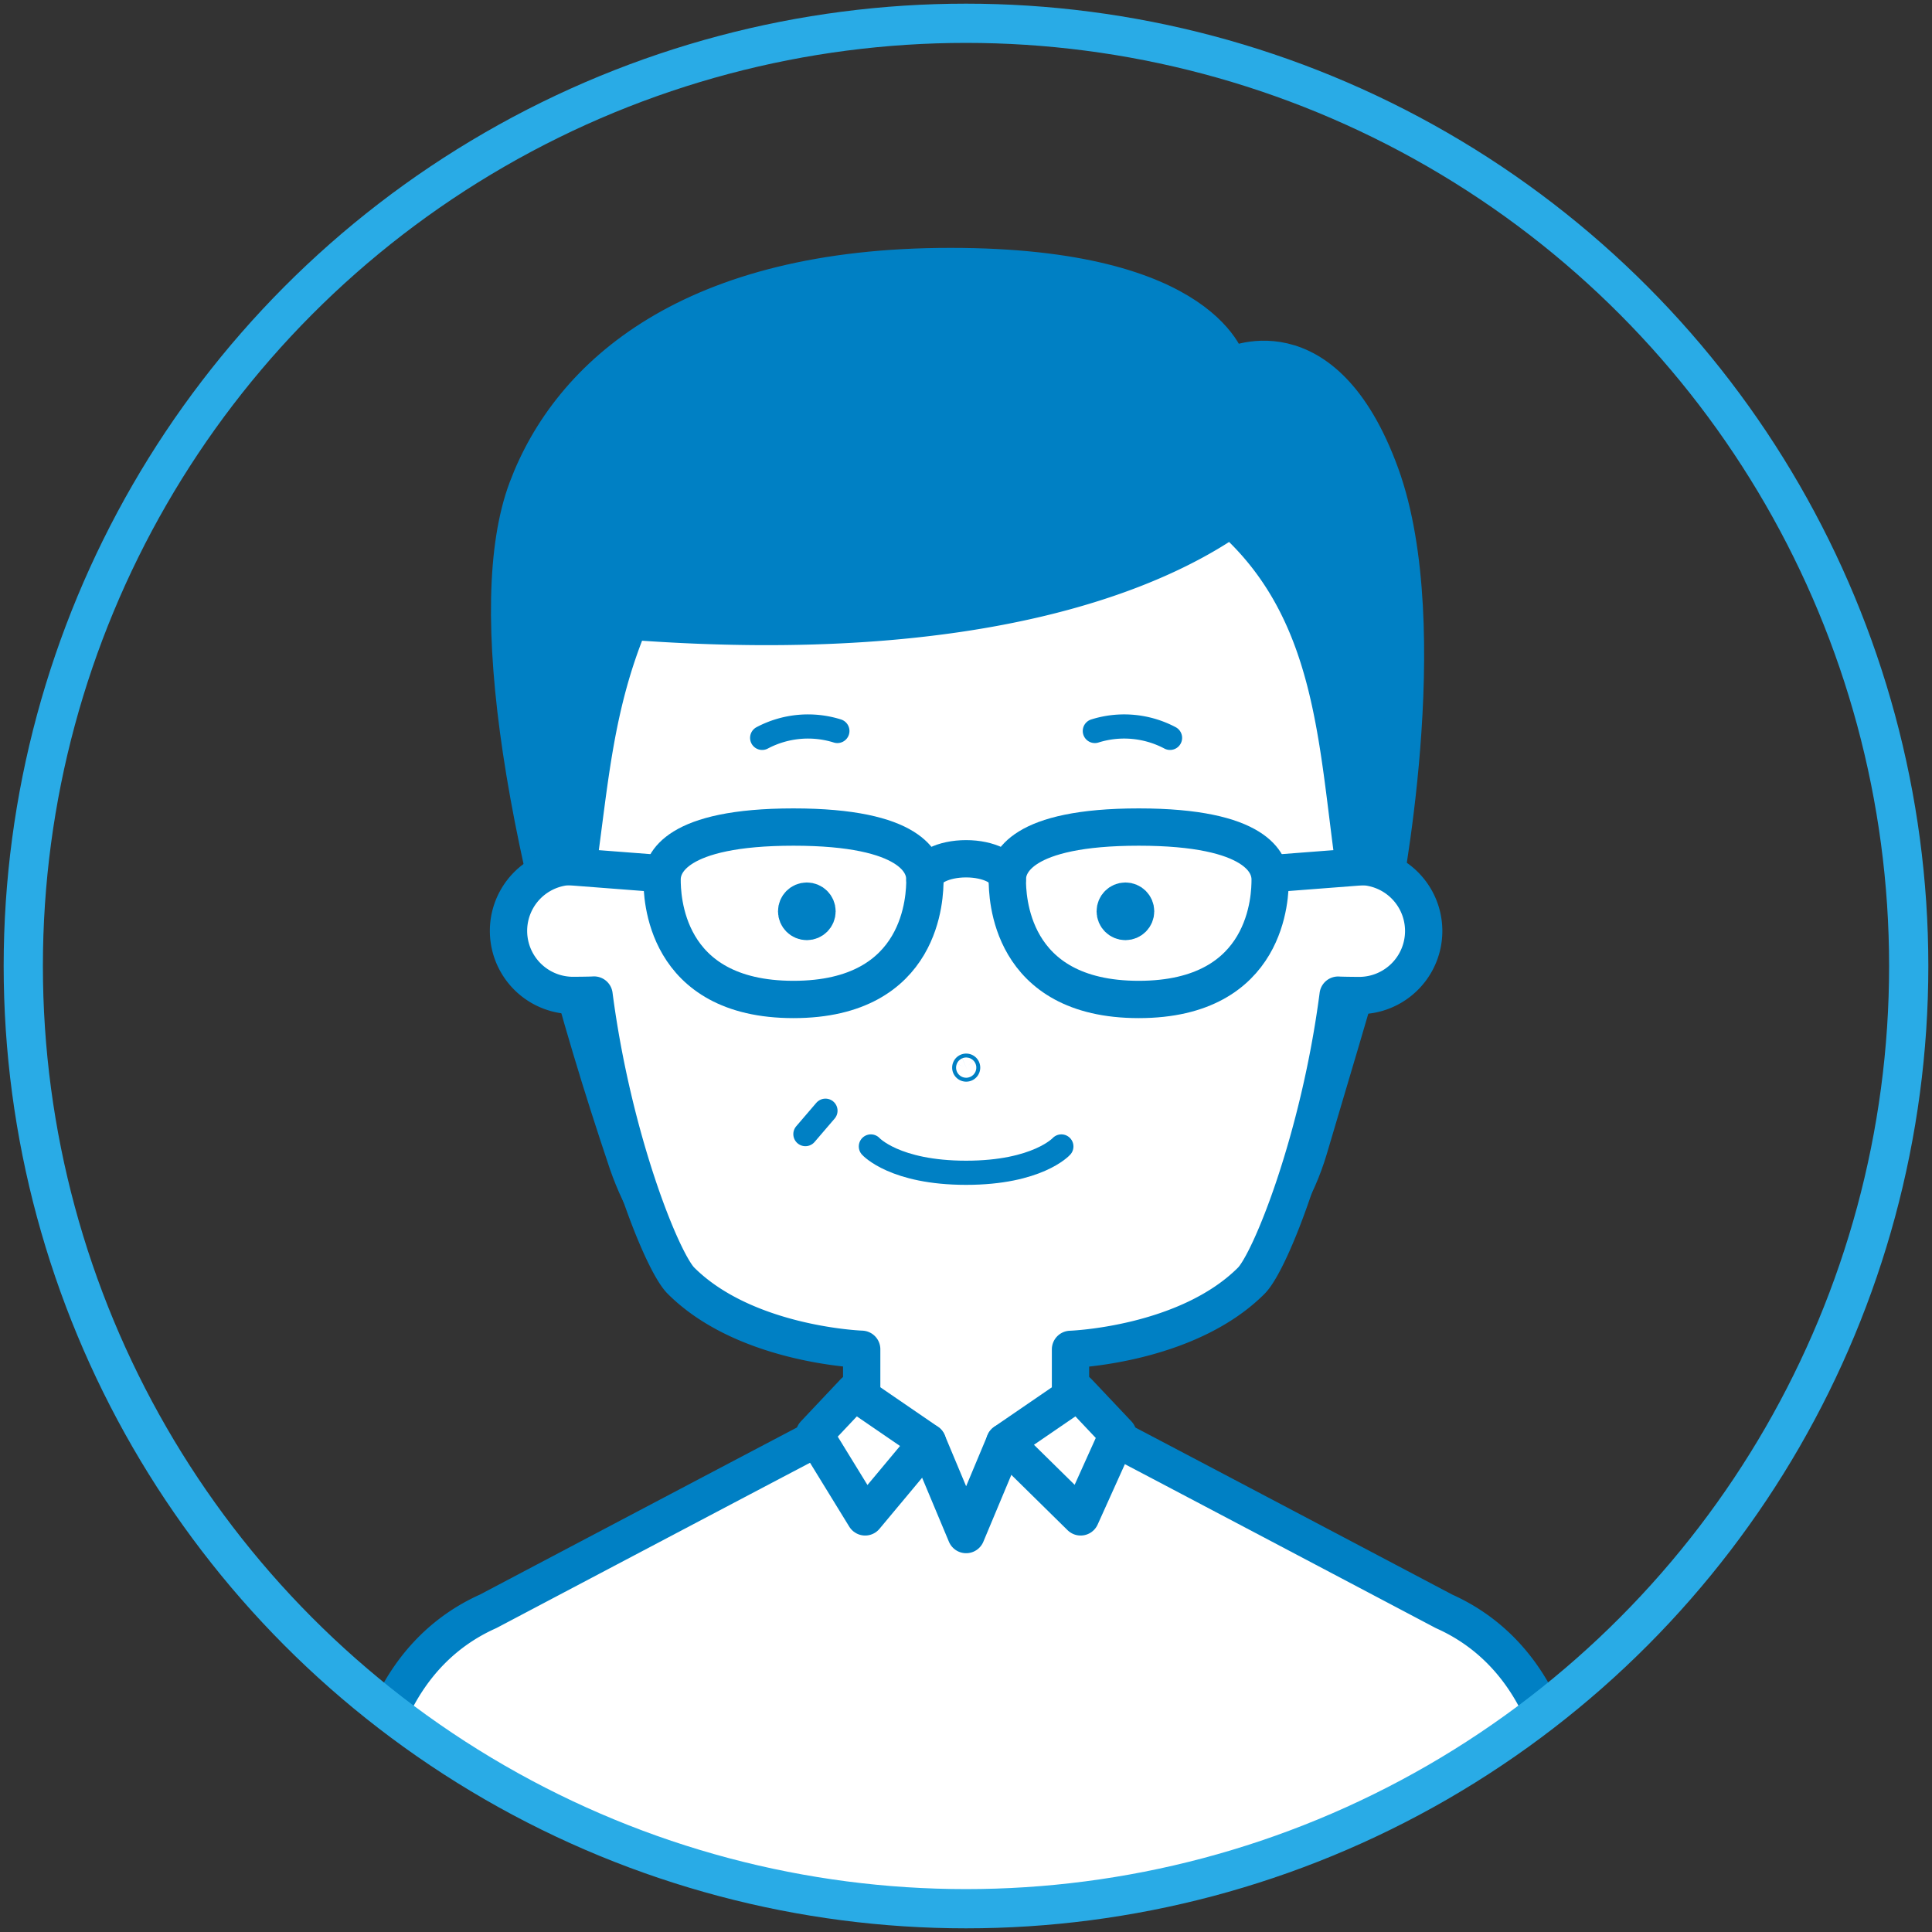 <svg xmlns="http://www.w3.org/2000/svg" xmlns:xlink="http://www.w3.org/1999/xlink" width="98.5"
  height="98.5" viewBox="0 0 98.5 98.5">
  <rect x="0" y="0" width="98.5" height="98.5" fill="#333333" stroke="none"/>
  <defs>
    <clipPath id="clip-path">
      <path id="パス_8192" data-name="パス 8192"
        d="M.5,49.563A48.063,48.063,0,1,0,48.563,1.5,48.063,48.063,0,0,0,.5,49.563"
        transform="translate(-0.5 -1.5)" fill="none" />
    </clipPath>
    <clipPath id="clip-path-2">
      <rect id="長方形_1628" data-name="長方形 1628" width="98.5" height="98.5" fill="none" />
    </clipPath>
  </defs>
  <g id="グループ_1753" data-name="グループ 1753" transform="translate(-370 -751.586)">
    <g id="グループ_1637" data-name="グループ 1637" transform="translate(370.594 753.366)"
      clip-path="url(#clip-path)">
      <path id="パス_8171" data-name="パス 8171"
        d="M66.3,43.993s2.852-14.095,0-21.939C63.373,14.01,58.56,16.57,58.56,16.57s-1.037-5.12-14.2-5.12S24.981,16.935,22.786,22.786s-.287,18.32,5.12,34.371C30.83,65.566,38.962,66.3,44.725,66.3s15.354-1.267,17.918-9.873S66.3,43.993,66.3,43.993"
        transform="translate(3.495 0.358)" fill="#0080c4" />
      <path id="パス_8172" data-name="パス 8172"
        d="M66.3,43.993s2.852-14.095,0-21.939C63.373,14.01,58.56,16.57,58.56,16.57s-1.037-5.12-14.2-5.12S24.981,16.935,22.786,22.786s-.287,18.32,5.12,34.371C30.83,65.566,38.962,66.3,44.725,66.3s15.354-1.267,17.918-9.873S66.3,43.993,66.3,43.993Z"
        transform="translate(3.495 0.358)" fill="none" stroke="#0080c4" stroke-linecap="round"
        stroke-linejoin="round" stroke-width="1.902" />
      <path id="パス_8173" data-name="パス 8173"
        d="M70.69,77.994S51.851,68.048,51.648,67.97V64.639s5.914-.2,9.216-3.5c.978-.978,3.474-7.223,4.429-14.56.119.013.949.02,1.07.02a3.291,3.291,0,1,0,0-6.583c-.08,0-.159.006-.239.012-.909-6.427-1.009-13.067-6.291-17.763C56.2,24.8,47.365,28.878,29.181,27.511c-1.788,4.287-2.033,8.109-2.655,12.512-.08-.006-.159-.012-.239-.012a3.291,3.291,0,1,0,0,6.583c.121,0,.952-.007,1.069-.02.957,7.338,3.452,13.582,4.43,14.56,3.3,3.3,9.216,3.5,9.216,3.5V67.97c-.2.078-19.044,10.024-19.044,10.024-4.627,2.07-6.273,7.005-6.273,11.393V119.12H76.965V89.387c0-4.387-1.646-9.323-6.274-11.393"
        transform="translate(2.336 2.377)" fill="#fff" />
      <path id="パス_8174" data-name="パス 8174"
        d="M70.69,77.994S51.851,68.048,51.648,67.97V64.639s5.914-.2,9.216-3.5c.978-.978,3.474-7.223,4.429-14.56.119.013.949.02,1.07.02a3.291,3.291,0,1,0,0-6.583c-.08,0-.159.006-.239.012-.909-6.427-1.009-13.067-6.291-17.763C56.2,24.8,47.365,28.878,29.181,27.511c-1.788,4.287-2.033,8.109-2.655,12.512-.08-.006-.159-.012-.239-.012a3.291,3.291,0,1,0,0,6.583c.121,0,.952-.007,1.069-.02.957,7.338,3.452,13.582,4.43,14.56,3.3,3.3,9.216,3.5,9.216,3.5V67.97c-.2.078-19.044,10.024-19.044,10.024-4.627,2.07-6.273,7.005-6.273,11.393V119.12H76.965V89.387C76.965,85,75.319,80.064,70.69,77.994Z"
        transform="translate(2.336 2.377)" fill="none" stroke="#0080c4" stroke-linecap="round"
        stroke-linejoin="round" stroke-width="1.902" />
      <path id="パス_8175" data-name="パス 8175"
        d="M49.975,44.321c-6.636,0-6.7-5.318-6.7-6.122s.666-2.668,6.7-2.668,6.7,1.863,6.7,2.668-.062,6.122-6.7,6.122"
        transform="translate(7.488 4.855)" fill="#fff" />
      <path id="パス_8176" data-name="パス 8176"
        d="M49.975,44.321c-6.636,0-6.7-5.318-6.7-6.122s.666-2.668,6.7-2.668,6.7,1.863,6.7,2.668S56.611,44.321,49.975,44.321Z"
        transform="translate(7.488 4.855)" fill="none" stroke="#0080c4" stroke-linecap="round"
        stroke-linejoin="round" stroke-width="1.902" />
      <path id="パス_8177" data-name="パス 8177"
        d="M35.143,44.321c-6.636,0-6.7-5.318-6.7-6.122s.666-2.668,6.7-2.668,6.7,1.863,6.7,2.668-.062,6.122-6.7,6.122"
        transform="translate(4.718 4.855)" fill="#fff" />
      <path id="パス_8178" data-name="パス 8178"
        d="M35.143,44.321c-6.636,0-6.7-5.318-6.7-6.122s.666-2.668,6.7-2.668,6.7,1.863,6.7,2.668S41.779,44.321,35.143,44.321Z"
        transform="translate(4.718 4.855)" fill="none" stroke="#0080c4" stroke-linecap="round"
        stroke-linejoin="round" stroke-width="1.902" />
      <path id="パス_8179" data-name="パス 8179"
        d="M39.733,37.944c0-.582.942-1.051,2.1-1.051s2.1.47,2.1,1.051"
        transform="translate(6.827 5.11)" fill="#fff" />
      <path id="パス_8180" data-name="パス 8180"
        d="M39.733,37.944c0-.582.942-1.051,2.1-1.051s2.1.47,2.1,1.051"
        transform="translate(6.827 5.11)" fill="none" stroke="#0080c4" stroke-linecap="round"
        stroke-linejoin="round" stroke-width="1.902" />
      <line id="線_781" data-name="線 781" y1="0.366" x2="4.753" transform="translate(64.161 42.4)"
        fill="#fff" />
      <line id="線_782" data-name="線 782" y1="0.366" x2="4.753" transform="translate(64.161 42.4)"
        fill="none" stroke="#0080c4" stroke-linecap="round" stroke-linejoin="round"
        stroke-width="1.902" />
      <line id="線_783" data-name="線 783" x1="4.753" y1="0.366" transform="translate(28.41 42.4)"
        fill="#fff" />
      <line id="線_784" data-name="線 784" x1="4.753" y1="0.366" transform="translate(28.41 42.4)"
        fill="none" stroke="#0080c4" stroke-linecap="round" stroke-linejoin="round"
        stroke-width="1.902" />
      <path id="パス_8181" data-name="パス 8181" d="M46.9,59.8l-3.736,2.56,3.87,3.808,1.9-4.214Z"
        transform="translate(7.467 9.388)" fill="#fff" />
      <path id="パス_8182" data-name="パス 8182" d="M46.9,59.8l-3.736,2.56,3.87,3.808,1.9-4.214Z"
        transform="translate(7.467 9.388)" fill="none" stroke="#0080c4" stroke-linecap="round"
        stroke-linejoin="round" stroke-width="1.902" />
      <path id="パス_8183" data-name="パス 8183" d="M37.017,59.8l3.736,2.56-3.179,3.808-2.588-4.214Z"
        transform="translate(5.94 9.388)" fill="#fff" />
      <path id="パス_8184" data-name="パス 8184" d="M37.017,59.8l3.736,2.56-3.179,3.808-2.588-4.214Z"
        transform="translate(5.94 9.388)" fill="none" stroke="#0080c4" stroke-linecap="round"
        stroke-linejoin="round" stroke-width="1.902" />
      <path id="パス_8185" data-name="パス 8185" d="M43.784,61.961l-1.969,4.705-1.97-4.705"
        transform="translate(6.848 9.791)" fill="none" stroke="#0080c4" stroke-linecap="round"
        stroke-linejoin="round" stroke-width="1.902" />
      <path id="パス_8186" data-name="パス 8186" d="M32.743,31.788a5,5,0,0,1,3.834-.351"
        transform="translate(5.521 4.051)" fill="none" stroke="#0080c4" stroke-linecap="round"
        stroke-linejoin="round" stroke-width="1.232" />
      <path id="パス_8187" data-name="パス 8187" d="M50.868,31.788a4.993,4.993,0,0,0-3.833-.351"
        transform="translate(8.19 4.051)" fill="none" stroke="#0080c4" stroke-linecap="round"
        stroke-linejoin="round" stroke-width="1.232" />
      <path id="パス_8188" data-name="パス 8188"
        d="M47.125,49.252s-1.214,1.342-4.856,1.342-4.856-1.342-4.856-1.342"
        transform="translate(6.393 7.418)" fill="none" stroke="#0080c4" stroke-linecap="round"
        stroke-linejoin="round" stroke-width="1.232" />
      <path id="パス_8189" data-name="パス 8189"
        d="M48.948,39.233a.519.519,0,1,1-.519-.519.519.519,0,0,1,.519.519"
        transform="translate(8.354 5.45)" fill="#0080c4" />
      <circle id="楕円形_1191" data-name="楕円形 1191" cx="0.519" cy="0.519" r="0.519"
        transform="translate(56.265 44.163)" fill="none" stroke="#0080c4" stroke-linecap="round"
        stroke-linejoin="round" stroke-width="1.902" />
      <path id="パス_8190" data-name="パス 8190"
        d="M35.261,39.233a.519.519,0,1,1-.519-.519.519.519,0,0,1,.519.519"
        transform="translate(5.798 5.45)" fill="#0080c4" />
      <circle id="楕円形_1192" data-name="楕円形 1192" cx="0.519" cy="0.519" r="0.519"
        transform="translate(40.022 44.163)" fill="none" stroke="#0080c4" stroke-linecap="round"
        stroke-linejoin="round" stroke-width="1.902" />
      <path id="パス_8191" data-name="パス 8191"
        d="M41.625,45.882a.1.1,0,1,1-.1-.1A.1.1,0,0,1,41.625,45.882Z"
        transform="translate(7.141 6.769)" fill="none" stroke="#0080c4" stroke-linecap="round"
        stroke-linejoin="round" stroke-width="1.232" />
      <line id="線_785" data-name="線 785" x1="1.023" y2="1.193" transform="translate(40.468 54.848)"
        fill="none" stroke="#0080c4" stroke-linecap="round" stroke-linejoin="round"
        stroke-width="1.232" />
    </g>
    <g id="グループ_1639" data-name="グループ 1639" transform="translate(370 751.586)"
      clip-path="url(#clip-path-2)">
      <circle id="楕円形_1193" data-name="楕円形 1193" cx="48.063" cy="48.063" r="48.063"
        transform="translate(1.187 1.187)" fill="none" stroke="#29abe6" stroke-linecap="round"
        stroke-linejoin="round" stroke-width="2" />
    </g>
  </g>
</svg>